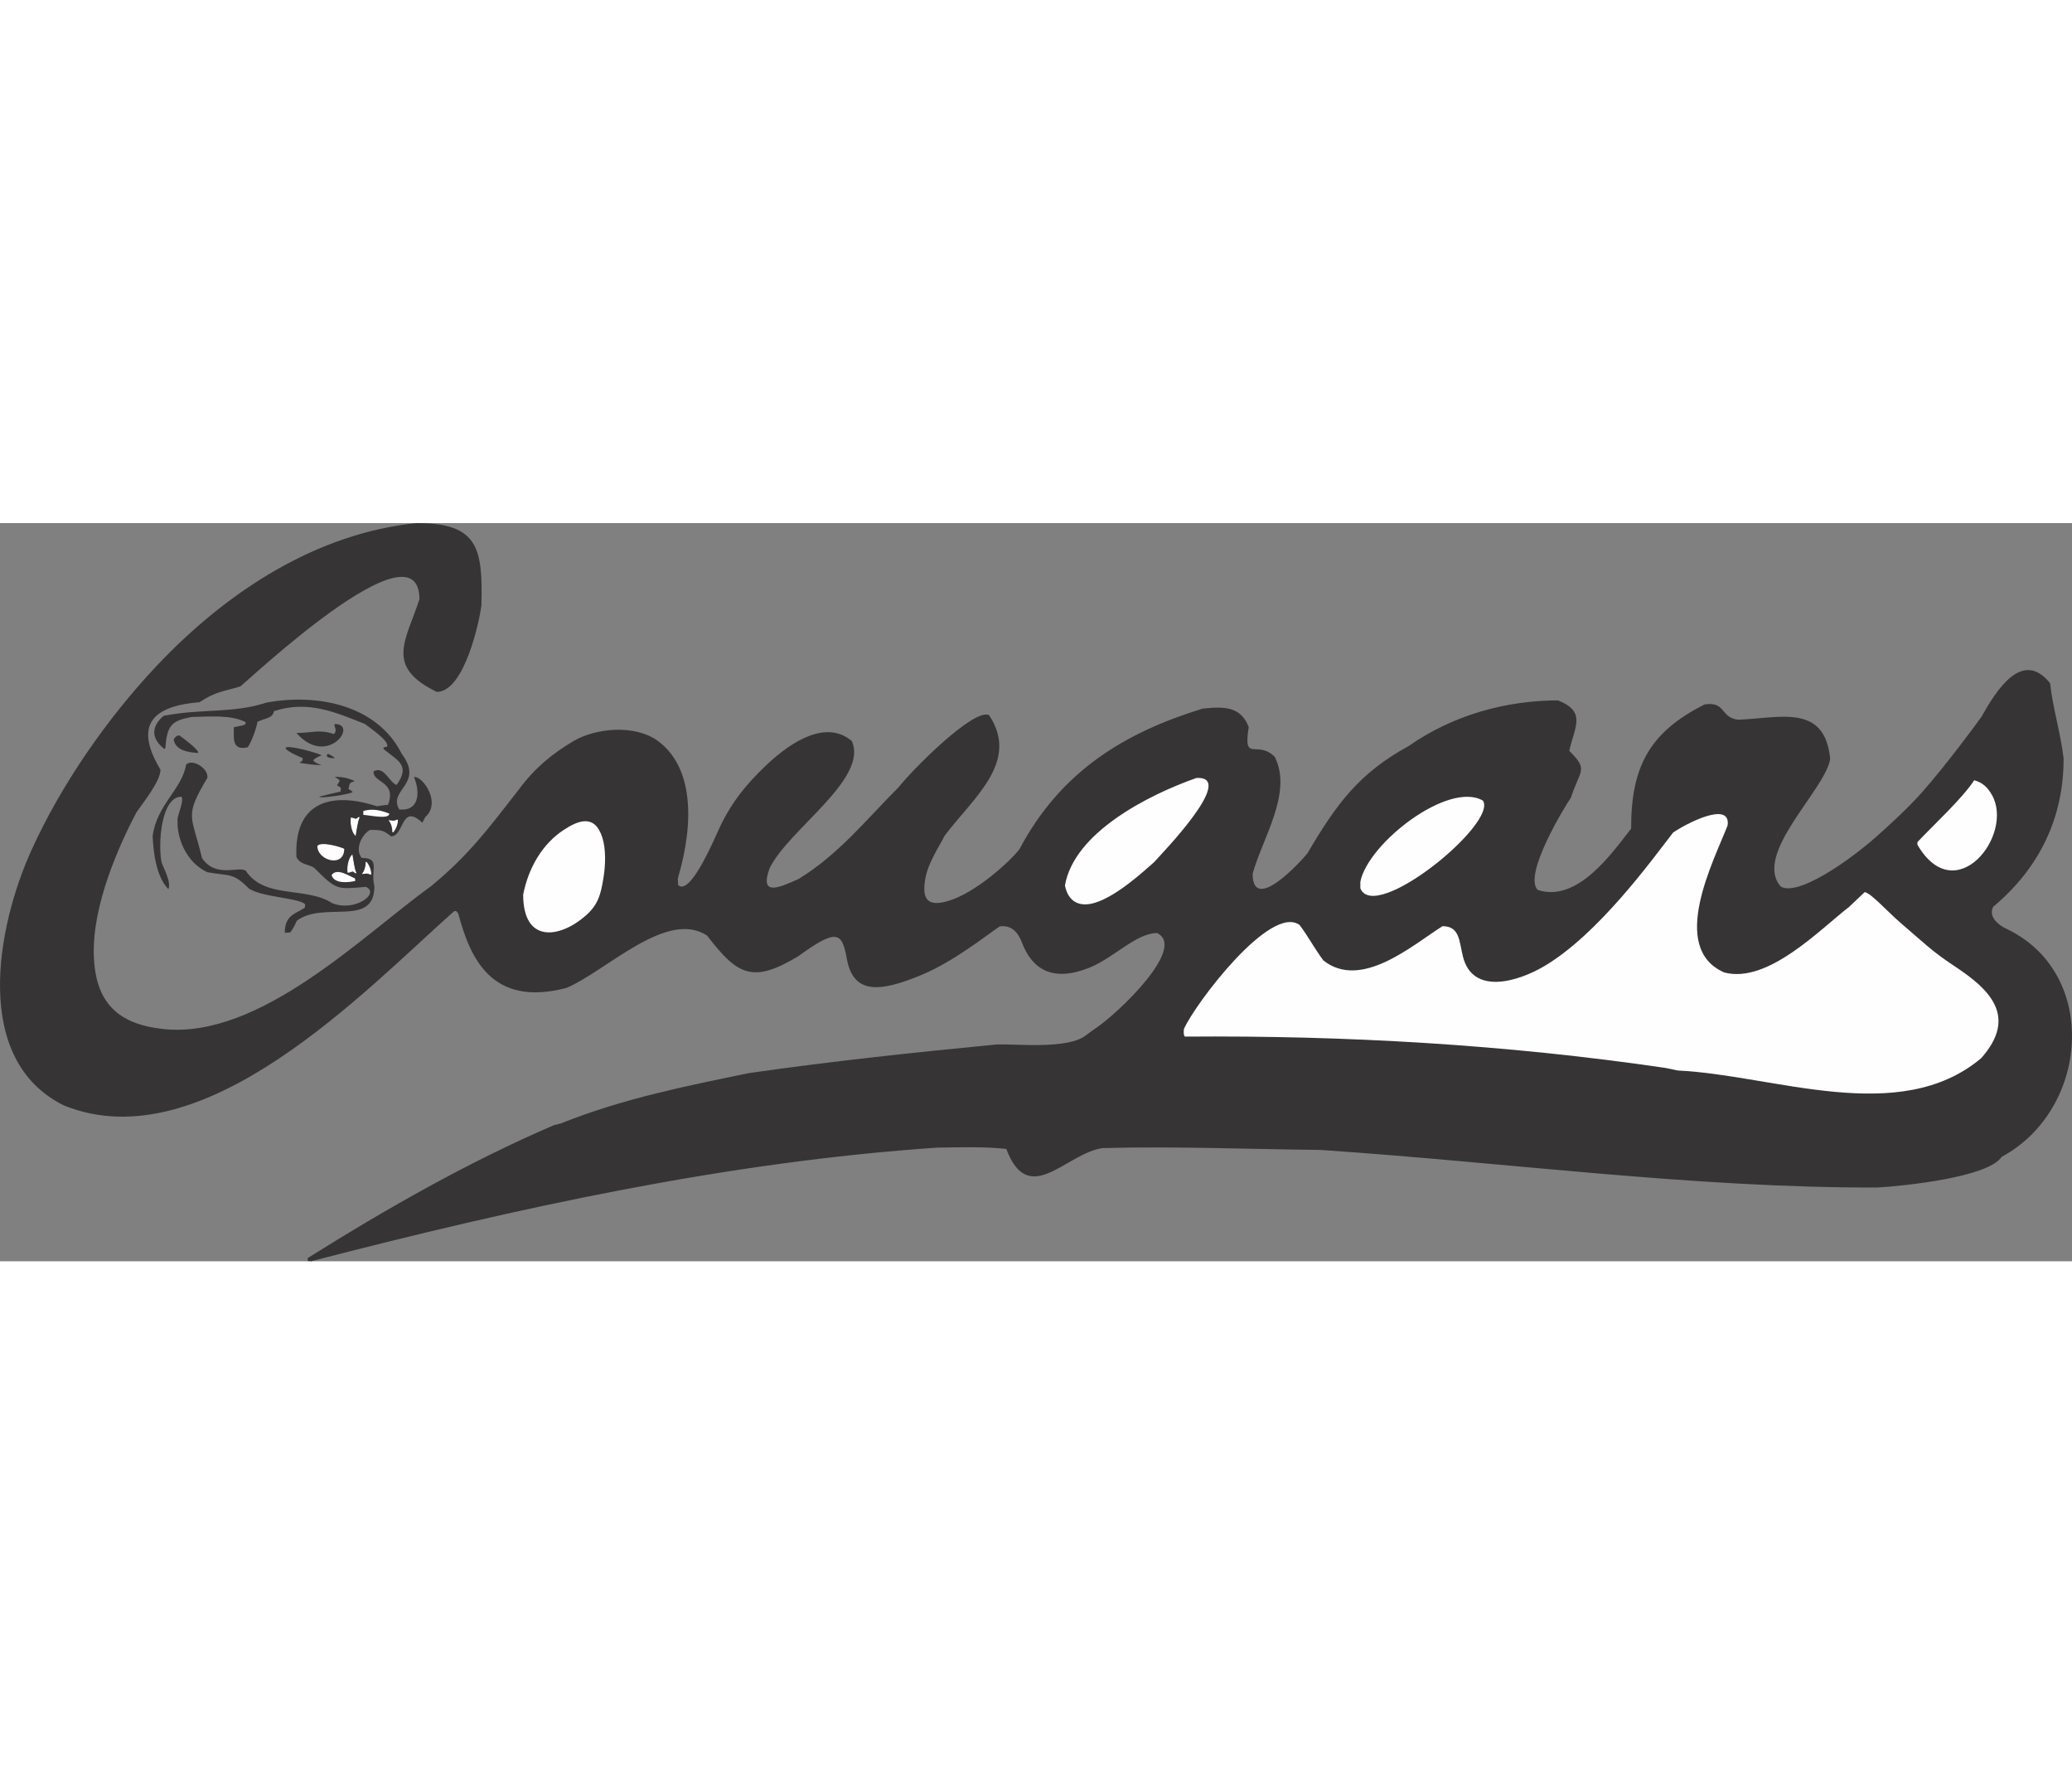 <?xml version="1.0" encoding="UTF-8"?>
<!DOCTYPE svg PUBLIC "-//W3C//DTD SVG 1.1//EN" "http://www.w3.org/Graphics/SVG/1.1/DTD/svg11.dtd">
<!-- Creator: CorelDRAW -->
<svg xmlns="http://www.w3.org/2000/svg" xml:space="preserve" width="7.848in" height="6.757in" version="1.1" style="shape-rendering:geometricPrecision; text-rendering:geometricPrecision; image-rendering:optimizeQuality; fill-rule:evenodd; clip-rule:evenodd"
viewBox="0 0 7847.73 2795.29"
 xmlns:xlink="http://www.w3.org/1999/xlink"
 xmlns:xodm="http://www.corel.com/coreldraw/odm/2003">
 <rect x="0" y="0" width="7847.73" height="2795.29" fill="#808080" stroke="none"/>
 <defs>
  <style type="text/css">
   <![CDATA[
    .str0 {stroke:#FEFEFE;stroke-width:3.35;stroke-miterlimit:2.613}
    .fil1 {fill:#FEFEFE}
    .fil0 {fill:#373435}
   ]]>
  </style>
 </defs>
 <g id="Layer_x0020_1">
  <g id="_2008642407392">
   <path class="fil0" d="M117.14 1242.98c112.81,-250.91 289.31,-504.42 476.36,-702.55 269.21,-285.14 609.06,-502.56 984.4,-540.43 234.72,-0.57 250.6,96.63 245.53,310.13 -6.57,58.14 -64.03,328.77 -169.1,329.02 -198.07,-95.64 -116.71,-194.2 -65.68,-350.81 -0.74,-306.26 -656.46,315.67 -678.78,330.26 -62.54,19.16 -91.61,18.11 -154.1,59.61 -169.86,13.83 -253.53,79.97 -148.04,255.2 0.1,42.47 -58.96,116.38 -91.26,162.29 -65.02,123.87 -166.24,348.22 -161.26,537.92 4.72,180.25 88.68,263.25 262.95,282.18 366.44,39.8 760.22,-358.83 1013.36,-540.02 146.13,-119.95 223,-225.2 332.2,-365.19 63,-85.88 133.15,-140.73 208.05,-184.91 83.73,-49.4 232.97,-64.97 321.05,0.11 129.44,95.64 140.08,299.08 74.17,520.9 1.14,7.82 1.15,15.65 1.17,23.47 37.81,37.63 107.89,-105.89 149.47,-199.83 44.71,-101.03 101.76,-175.19 183.84,-252.89 104.26,-98.68 231.47,-171.17 324.83,-92.1 64.06,144.03 -241.73,335.91 -311.79,482.5 -38.86,107.39 37.06,72.56 109.63,39.97 151.79,-92.02 262.11,-230.88 379.18,-347.41 49.03,-62.71 282.06,-299.12 342.48,-273.56 117.79,176.31 -58.48,311.98 -167.67,456.44 -21.9,43.33 -62.06,101.62 -73.11,160.88 -14.03,75.21 3.99,109.72 81.97,88 106.96,-29.8 238.75,-151.54 274.05,-197.03 156.88,-296.58 400.19,-442.47 693.93,-532.6 78.22,-8.01 144.16,-10.41 174.54,69.99 -22.02,138.65 31.41,45.75 98.63,112.65 68.51,136.19 -46.2,306.37 -83.87,442.82 0.37,150.89 177.62,-40.67 207.71,-77.62 110.2,-188.05 197.1,-304.5 382.4,-405.55 169.61,-118.89 370.66,-173.03 566.27,-173.5 109.64,43.33 62.83,100.45 42.94,191.03 73.95,73.59 41.52,69.2 6.02,177.7 -18.94,26.87 -182.6,292.16 -125.46,349.03 151.02,49.93 283.56,-142.64 353.76,-232.23 -0.57,-235.84 70.65,-365.67 278.29,-470.12 81.56,-12.49 58.24,50.16 127.56,57.81 157.58,-5.97 327.34,-62.27 347.97,147.81 -15.37,115.16 -295.32,361.74 -186.6,484.43 64.22,35.58 250.54,-91.4 361.9,-189.68 54.06,-47.71 123.61,-112.58 171.17,-166.11 88.59,-99.69 209.7,-262.99 226.54,-287.62 54.54,-96.26 153.62,-259.69 260.12,-126.93 9.16,90.51 39.57,186.56 50.99,284.9 0.54,221.31 -89.53,413.77 -266.89,561.74 -17.42,34.99 13.1,66.97 58.33,87.04 344.67,171.29 303.44,682.19 -25.86,859.59 -52.34,78.37 -371.94,110.44 -471.4,116.27 -698.57,1.69 -1404.09,-94.95 -2109.49,-142.42 -270.49,-2.7 -546.6,-14.32 -823.78,-6.94 -138.55,18.22 -279.99,229.81 -365.49,3.12 -80.5,-8.75 -171.03,-6.29 -260.44,-4.95 -799.04,54.47 -1588.85,227.39 -2373,430.49 -3.35,-1.11 -7.82,-1.1 -12.29,-1.09 -0.01,-4.47 -0.02,-7.82 -0.03,-11.18 304.68,-190.75 610.51,-364.74 932.08,-503 8.94,-2.26 17.87,-4.51 26.81,-6.77 235.61,-94.46 476.92,-141.99 712.65,-190.62 317.32,-45.48 629.09,-78.65 939.74,-108.46 73.03,-2.32 265.67,19.23 335.03,-33.76 13.29,-10.15 26.85,-19.91 40.75,-29.35 84.34,-57.34 342.68,-303.18 230.11,-358.62 -80.47,0.19 -163.24,93.79 -257.29,131.38 -137.29,54.89 -216.02,7.26 -255,-95.85 -14.24,-37.68 -38.83,-66.61 -83.52,-60.92 -48.96,32.19 -173.3,133 -298.66,184.79 -152.82,63.13 -256.16,76.06 -281.03,-62.71 -18.24,-101.81 -38.6,-114.15 -184.56,-8.46 -171.88,103.25 -228.96,72.09 -344.45,-78.52 -152.26,-101.34 -383.05,135.05 -532.68,198.01 -284.96,74.6 -364.91,-114.69 -409.51,-280.25 -0.87,-3.23 -3.69,-5.54 -5.86,-8.23 -3.1,-3.89 -6.51,-3.26 -11.18,-1.09 -335.71,298.13 -947.76,949.01 -1476.97,734.57 -349.32,-172.71 -253.91,-675.12 -124.85,-962.18z"/>
   <path class="fil0" d="M578.19 1184.98c15.36,-118.51 111.35,-176.87 126.76,-270.8 22.3,-22.41 83.86,12.09 80.6,50.1 -89.05,149.99 -60.02,138.74 -20.5,304.07 51.6,77 138.67,29.84 165.54,47.66 71.8,109.36 228.16,58.68 327.79,123.27 87.27,34.43 182.1,-38.45 127.27,-61.79 -110.63,9.21 -109.5,13.68 -195.78,-72.18 -22.39,-14.47 -52.56,-11.05 -67.16,-41.19 -9.45,-211.23 134.65,-247.34 304.68,-191.87 14.53,-2.27 29.05,-4.54 42.46,-5.69 33.31,-90.62 -57.2,-81.46 -55.08,-126.17 39.06,-23.57 60.46,42.33 87.31,51.2 54.59,-76.14 2.01,-92.78 -49.51,-136.24 -0,-2.24 -0.01,-4.47 -0.01,-5.59 4.47,-1.13 8.94,-2.26 13.4,-3.38 11.13,-20.15 -67.24,-72.49 -84.04,-85.86 -109.64,-43.33 -214.82,-91.13 -344.38,-48.34 -5.52,27.96 -30.12,24.66 -62.5,40.39 -1.08,14.53 -21.05,74.94 -36.65,96.22 -61.44,14.68 -52.62,-36.76 -52.72,-75.88 35.75,-6.79 35.75,-6.79 43.56,-11.29 1.11,-3.35 1.1,-5.59 1.1,-7.82 -54.84,-28.93 -138.65,-20.9 -204.59,-19.62 -74.86,13.59 -93.81,31.52 -99.19,117.6 -1.12,1.12 -2.23,2.24 -4.46,3.37 -54.87,-43.46 -44.93,-89.31 -2.54,-125.18 139.64,-28.28 263.76,-8.46 388.84,-50.12 196.63,-36.25 421.41,10.16 513.51,194.36 86.34,114.91 -54.44,135.38 -9.55,210.15 71.26,7.73 82.11,-58.13 55.76,-122.7 31.3,-5.58 105.19,96.22 42.67,151.52 -3.34,6.72 -6.68,13.43 -11.13,21.26 -81.78,-75.81 -68.05,51.58 -118.35,51.7 -29.12,-22.28 -34.71,-24.5 -79.42,-24.4 -25.68,12.36 -61.31,68.33 -32.15,106.26 73.77,-0.18 32.52,44.63 48.32,107.18 0.38,157.6 -192.12,54.12 -293.65,130.37 -14.46,30.21 -14.46,30.21 -25.6,44.77 -6.71,0.01 -13.41,0.03 -20.11,1.17 -0.17,-68.18 41.18,-71.64 75.77,-95.19 1.11,-4.48 1.1,-8.95 1.09,-13.42 -28,-24.52 -158.78,-25.32 -212.51,-58.72 -60.5,-61.32 -70.53,-46.77 -157.75,-62.21 -77.21,-35.58 -118.79,-127.13 -112.27,-206.51 6.64,-26.84 23.31,-66 14.34,-79.39 -78.24,0.19 -88.98,181.29 -75.4,248.32 7.88,23.45 37.07,73.68 25.95,101.65 -47.06,-46.83 -57.35,-144.05 -59.73,-201.04z"/>
   <path class="fil0" d="M657.78 819.29c11.13,-17.91 16.73,-13.45 21.2,-15.7 13.44,10.03 75.02,54.59 71.7,66.89 -35.77,-2.15 -86.09,-8.73 -92.89,-51.19z"/>
   <path class="fil0" d="M1081.47 850.68c12.27,-12.33 135.31,24.26 136.43,28.73 -1.12,0 -27.91,11.25 -31.25,19.08 4.49,8.93 22.39,14.47 31.34,17.8 -25.71,0.07 -50.31,-3.23 -83.85,-8.73 4.46,-3.37 7.81,-5.61 11.16,-7.85 1.11,-3.36 1.1,-6.71 1.09,-10.06 -6.71,-2.22 -64.89,-26.67 -64.92,-38.96z"/>
   <path class="fil0" d="M1122.69 794.69c62.59,-0.15 84.91,-14.74 141.96,4.13 15.61,-15.69 -2.31,-29.06 3.26,-38.01 91.65,-0.22 -28.66,166.61 -145.22,33.88z"/>
   <path class="fil1" d="M1201.97 1222.59c14.48,-19.04 92.78,5.36 101.74,10.93 0.18,72.65 -101.61,44.96 -101.74,-10.93z"/>
   <path class="fil0" d="M1209.34 1035.91c26.81,-6.77 53.62,-13.54 80.43,-19.19 1.1,-5.59 1.1,-10.06 1.08,-14.53 -4.48,-3.34 -8.96,-6.68 -14.55,-8.91 15.59,-23.51 12.25,-17.91 -9.02,-32.39 33.53,-0.08 52.55,5.46 76.04,15.46 -16.74,8.99 -17.88,1.16 -23.4,30.24 5.59,3.34 11.19,6.68 15.67,11.14 0.02,7.82 -126.24,27.13 -126.26,18.19z"/>
   <path class="fil0" d="M1241.67 873.78c10.09,3.34 20.19,10.04 26.94,16.74 -16.81,0.04 -40.35,-3.26 -26.94,-16.74z"/>
   <path class="fil1" d="M1255.89 1333.11c20.04,-30.23 69.31,5.42 88.33,12.08 1.13,3.35 1.14,6.71 1.14,10.06 -21.23,4.52 -78.21,13.6 -89.47,-22.14z"/>
   <path class="fil1" d="M1376.01 1090.27c35.74,-11.26 70.41,-1.28 98.38,9.82 0.06,23.47 -75.99,5.77 -98.35,4.71 -0.01,-5.59 -0.03,-10.06 -0.04,-14.53z"/>
   <path class="fil1" d="M1981.47 1407.36c20.7,-106.51 75.87,-194.18 152.66,-244.87 56.37,-37.21 118.71,-61.83 147.3,28.42 13.5,42.62 12.44,101.36 4.2,152.51 -10.3,63.89 -20.36,102.14 -68.52,144.08 -96.61,84.08 -235.19,105.69 -235.64,-80.13z"/>
   <path class="fil1" d="M4033.53 1372.2c34.41,-200.42 315.48,-342.79 497.52,-406.94 156.46,-9.32 -131.2,286.46 -160.18,318.94 -35.55,30.82 -138.64,127.46 -223.55,153.46 -58.97,18.06 -101.49,-3.46 -113.79,-65.46z"/>
   <path class="fil1" d="M4484.17 1915.44c42.24,-95.11 328.57,-474.71 438.31,-393.38 32.52,43.51 57.22,90.39 89.74,133.91 143.35,113.66 337.41,-57.82 451.25,-129.63 65.32,-0.16 63.15,56.9 77.26,114.32 36.59,148.93 209.4,95.35 307.46,37.54 204.57,-120.58 405.75,-399.05 488.48,-506.06 42.4,-30.28 219.89,-124.6 206.71,-27.33 -52.21,134.25 -224.66,463.28 -13.18,556.66 165.53,44.31 363.98,-164.07 473.31,-248.16 20.07,-19.05 40.15,-38.1 59.1,-56.03 25.16,4.83 84.19,72.27 137.29,117.77 85.92,73.62 117.36,106.28 201.92,162.03 129.98,85.72 244.19,189.31 101.58,349.52 -311.21,260.06 -784.49,63.38 -1147.79,46.37 -15.66,-3.31 -31.31,-6.63 -48.09,-9.94 -599.31,-87.97 -1207.44,-123.38 -1819.94,-118.54 -6.72,-6.69 -3.42,-27.93 -3.42,-29.05z"/>
   <path class="fil1" d="M5152.33 1358.31c28.7,-146.49 334.39,-383.07 464.23,-307.38 57.21,85.93 -410.19,467.08 -464.17,331.97 -0.02,-8.94 -0.04,-16.77 -0.06,-24.59z"/>
   <path class="fil1" d="M7262.23 1207.89c68.01,-71.7 169.5,-164.71 215.16,-234.13 33.37,9.36 51.78,28.52 67.14,55.7 85.48,151.23 -138.23,435.97 -282.27,188.49 -0.01,-3.35 -0.02,-6.71 -0.03,-10.06z"/>
   <path class="fil1 str0" d="M1475.28 1127c9.23,11.99 12.84,31.1 12.6,43.11 11.42,-12.81 17.81,-32.74 17.39,-45.54 -17.47,5.39 -9.78,4.72 -29.98,2.43z"/>
   <path class="fil1 str0" d="M1374.21 1326.93c9.23,-11.99 12.84,-31.1 12.6,-43.11 11.42,12.81 17.81,32.74 17.39,45.54 -17.47,-5.39 -9.78,-4.72 -29.98,-2.43z"/>
   <path class="fil1 str0" d="M1330.47 1116.93c-2.77,14.93 1.43,49.42 15.27,64.37 3.12,-15.96 6.85,-51.46 14.72,-67.41 -18.35,13.35 -9.78,5.87 -29.98,3.03z"/>
   <path class="fil1 str0" d="M1318.22 1322.22c-2.77,-14.93 1.43,-49.42 15.27,-64.37 3.12,15.96 6.85,51.46 14.72,67.41 -18.35,-13.35 -9.78,-5.87 -29.98,-3.03z"/>
  </g>
 </g>
</svg>
